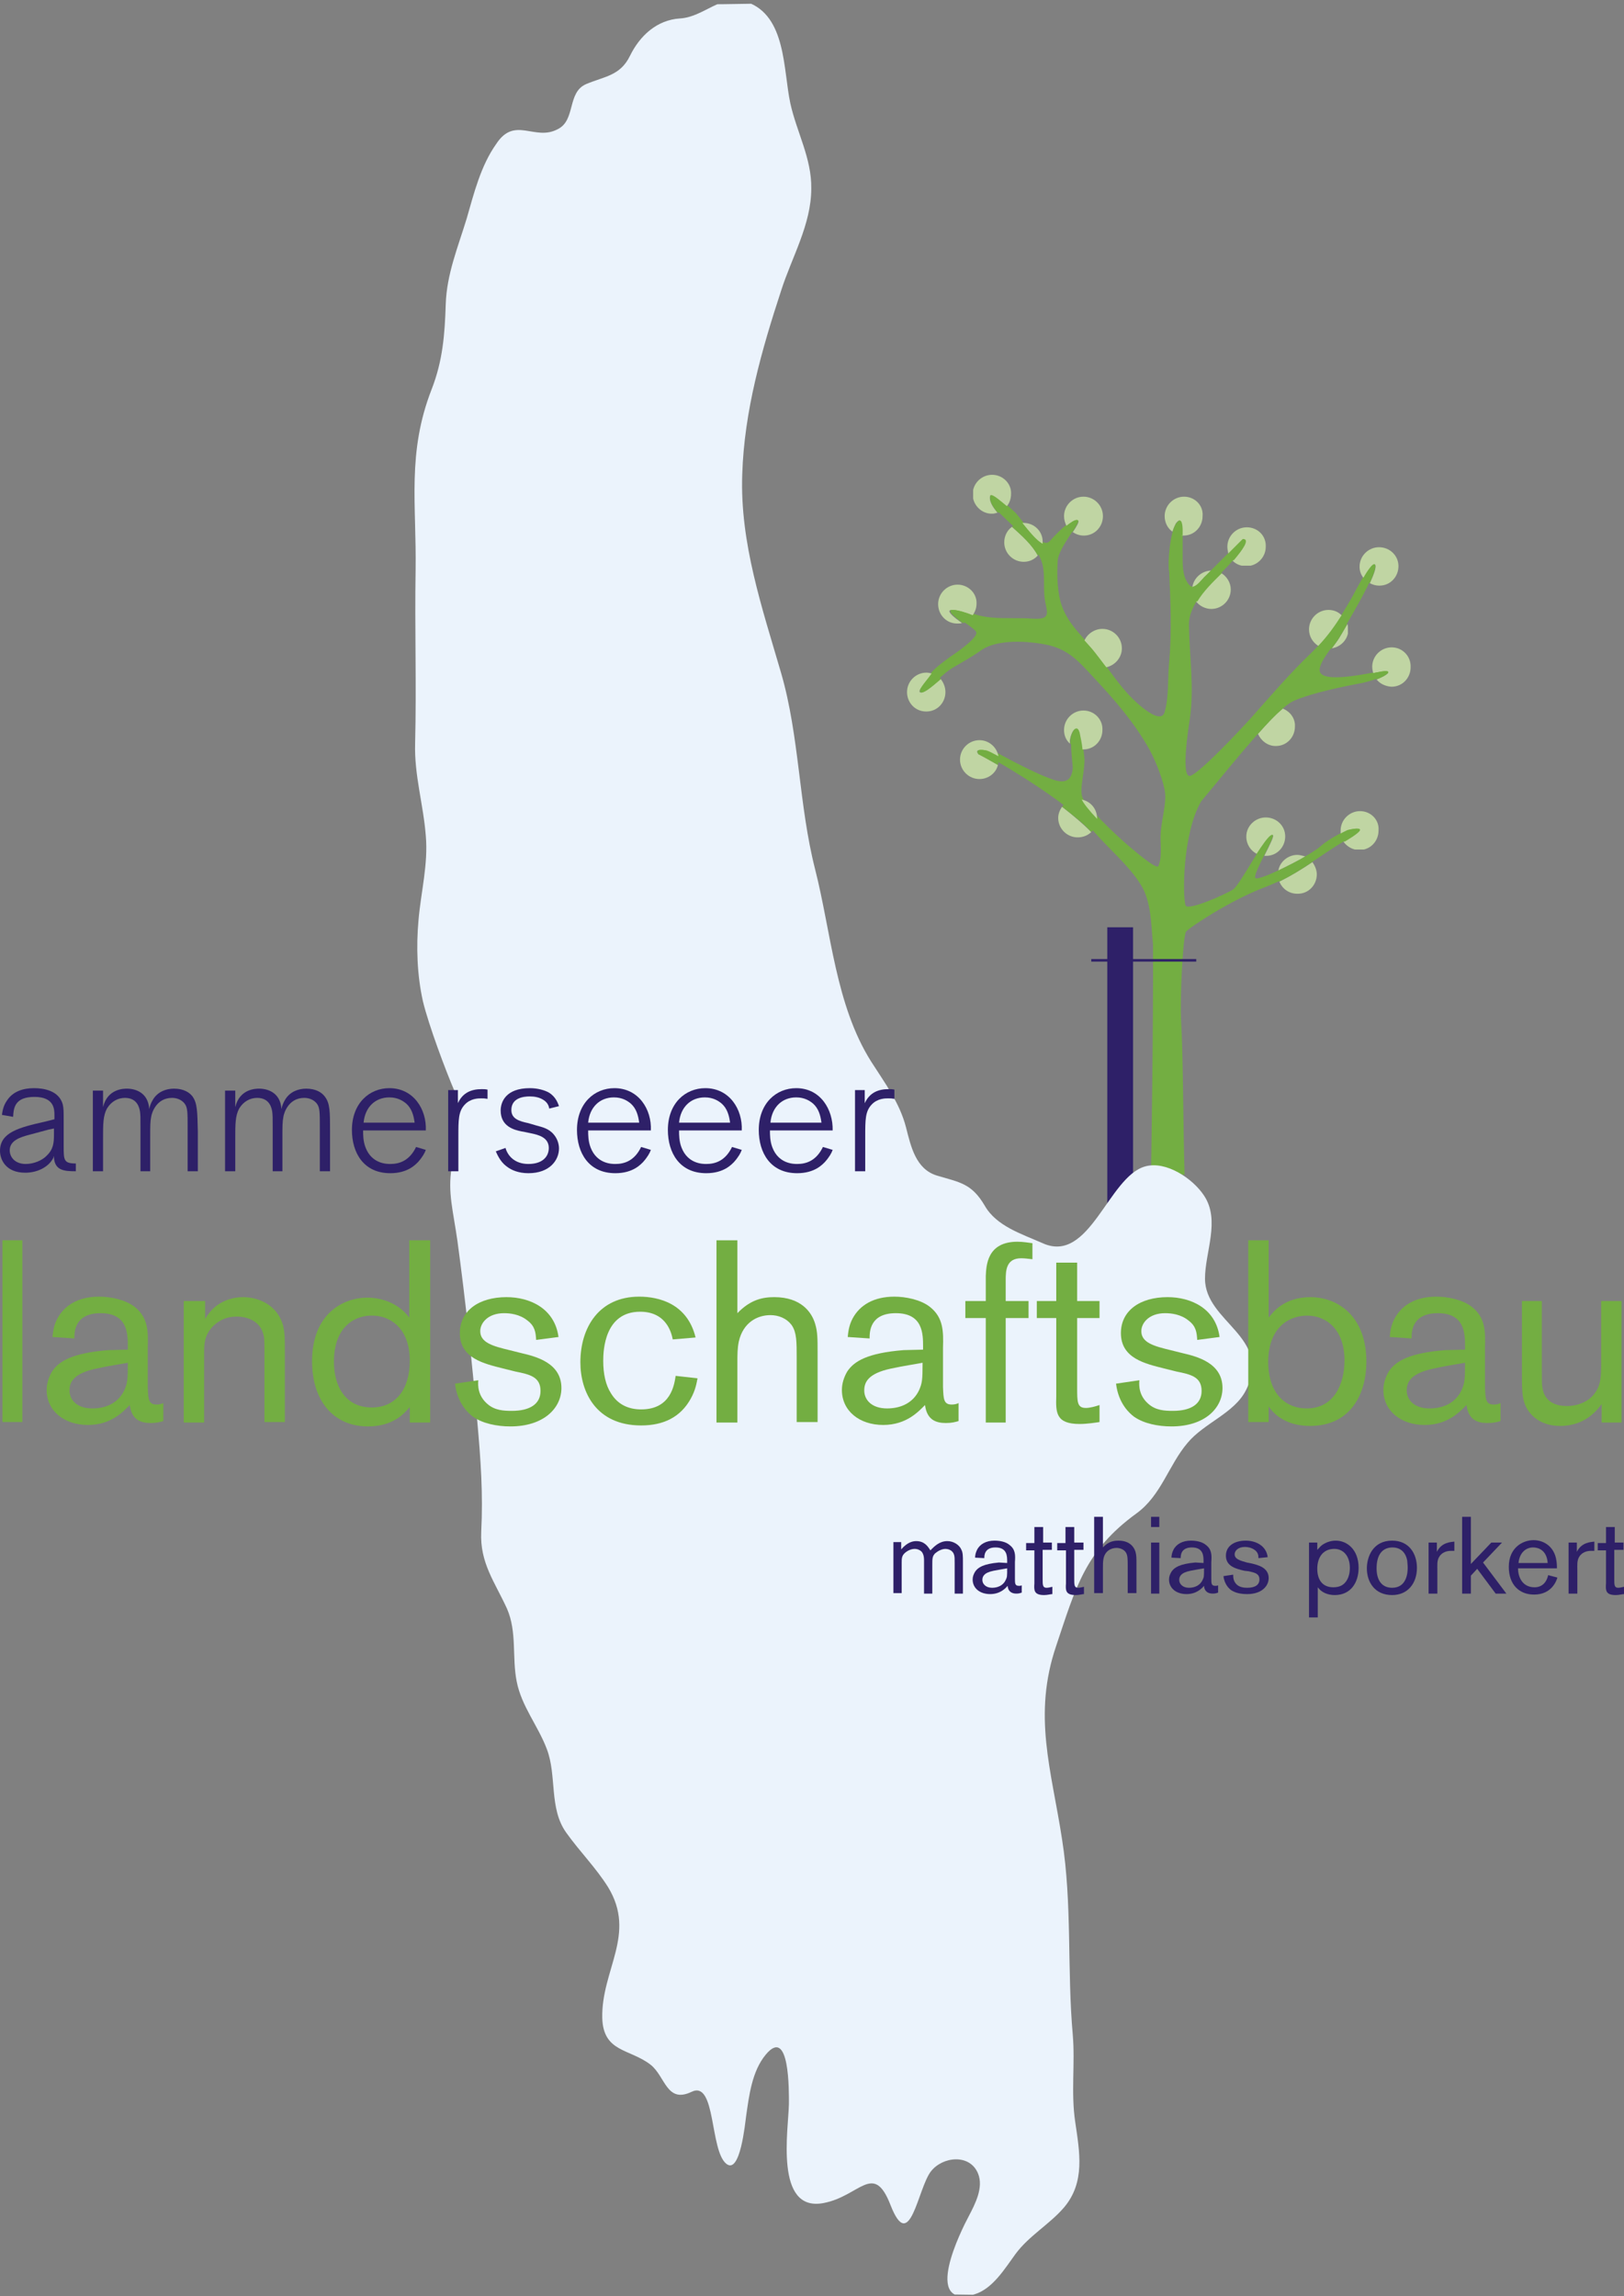 <?xml version="1.0" encoding="UTF-8" standalone="no"?>
<!-- Generator: Adobe Illustrator 21.0.2, SVG Export Plug-In . SVG Version: 6.00 Build 0)  -->

<svg
   xmlns:dc="http://purl.org/dc/elements/1.1/"
   xmlns:cc="http://creativecommons.org/ns#"
   xmlns:rdf="http://www.w3.org/1999/02/22-rdf-syntax-ns#"
   xmlns:svg="http://www.w3.org/2000/svg"
   xmlns="http://www.w3.org/2000/svg"
   xmlns:xlink="http://www.w3.org/1999/xlink"
   xmlns:sodipodi="http://sodipodi.sourceforge.net/DTD/sodipodi-0.dtd"
   xmlns:inkscape="http://www.inkscape.org/namespaces/inkscape"
   version="1.0"
   id="Ebene_1"
   x="0px"
   y="0px"
   viewBox="0 0 334.1 472.463"
   enable-background="new 0 0 500 500"
   xml:space="preserve"
   sodipodi:docname="logo_ammersee.svg"
   width="334.1"
   height="472.463"
   inkscape:version="0.92.1 r"><rect x="0" y="0" width="334.1" height="472.463" fill="#808080" stroke="none"/><defs
     id="defs289" /><sodipodi:namedview
     pagecolor="#ffffff"
     bordercolor="#666666"
     borderopacity="1"
     objecttolerance="10"
     gridtolerance="10"
     guidetolerance="10"
     inkscape:pageopacity="0"
     inkscape:pageshadow="2"
     inkscape:window-width="1920"
     inkscape:window-height="1008"
     id="namedview287"
     showgrid="false"
     fit-margin-top="0"
     fit-margin-left="0"
     fit-margin-right="0"
     fit-margin-bottom="0"
     inkscape:zoom="0.472"
     inkscape:cx="168.5"
     inkscape:cy="238.2669"
     inkscape:window-x="0"
     inkscape:window-y="0"
     inkscape:window-maximized="1"
     inkscape:current-layer="Ebene_1" /><g
     id="g284"
     transform="translate(-81.5,-15.804)"><polygon
       points="309.3,206.6 314.6,206.6 314.6,271.9 309.3,271.9 "
       id="polygon2"
       style="fill:#2e2068" /><path
       d="m 318,256.2 c 0,0 5.2,1.3 7.2,1.3 -0.3,-10.4 -0.3,-24.9 -0.7,-31.3 -0.3,-5.4 0.4,-17.9 1,-18.7 0.6,-0.8 9,-6.4 16.1,-9.1 7.1,-2.7 10.9,-6.3 16.9,-9.8 6.1,-3.5 0.3,-2.1 0.3,-2.1 0,0 -3.7,1.7 -5.6,3.4 -1.9,1.8 -12.5,7.2 -13.4,6.6 -0.9,-0.6 5.1,-10.1 3.2,-8.9 -1.8,1.2 -6.3,10.1 -7.8,11.2 -1.5,1 -9.4,4.5 -9.8,3.3 -0.6,-1.7 -0.7,-14.6 3.2,-21.4 7.2,-8.6 15.4,-19.1 19.1,-20.7 3.6,-1.6 10.4,-3 14.2,-3.7 4.6,-1.1 6.5,-2.7 4.4,-2.5 -2,0.2 -12.7,2.9 -13.3,0.1 -0.3,-1.8 3,-5.4 3.9,-6.9 0.7,-1.2 8.9,-14.6 7.3,-15.2 -0.9,-0.3 -4.2,6.3 -4.5,6.8 -2.4,4.2 -4.8,8 -8.4,11.5 -4.5,4.3 -8.4,8.9 -12.5,13.5 -2.9,3.2 -10.2,10.9 -12.3,11.8 -2.2,1 -0.5,-9.9 -0.2,-11.8 0.9,-6.5 -0.1,-12.6 -0.2,-19.1 -0.1,-4.4 3.9,-7.9 6.9,-11.1 0,0 6.9,-6.8 4.2,-6.8 -2.6,2.6 -5.3,5.3 -7.9,7.9 -0.5,0.5 -2.1,2.7 -3,1.8 -1.4,-1.4 -1.5,-3.7 -1.5,-5.4 v -5.5 c 0,-0.3 0.2,-3.8 -1.3,-1.9 -1.3,1.7 -1.8,8 -1.5,9.9 v -0.6 c 0.3,6.5 0.6,13.1 0,19.5 -0.3,3.3 0,6.8 -0.9,10 -0.9,3.2 -7,-3 -7.9,-4.1 -2.4,-2.7 -4.2,-5.6 -6.4,-8.3 -2.5,-3.1 -5.4,-5.5 -6.8,-9.3 -1,-2.7 -1.1,-6.5 -0.9,-9.4 0.1,-2.7 4.9,-8 4.2,-8.6 -0.6,-0.6 -3.6,2 -5.8,4.5 -1.7,2.1 -6,-4.8 -7.2,-5.9 -0.5,-0.4 -4.7,-4.5 -5,-3.7 -0.5,1.5 1.6,3.7 2.6,4.6 3.6,3.6 7.9,6.3 8.3,11.3 0.2,2.2 -0.1,4.5 0.4,6.6 0.5,2.3 0.7,3.3 -2.7,3.1 -1.3,-0.1 -2.6,-0.1 -4,-0.1 -3,0 -6,0 -8.6,-1.1 -1,-0.4 -5.4,-1.7 -4,-0.2 1.4,1.6 4.5,3.2 5,4.1 0.7,1.2 -5.1,5 -5.1,5 0,0 -3.3,2.3 -4.1,3.4 -0.9,1.2 -3.2,3.7 -2,3.7 1.2,0 4.2,-3.2 5.5,-4.1 1.2,-0.9 4.1,-2.3 6.9,-4.3 2.8,-1.9 8.2,-2 13,-1.1 4.8,0.9 7,3.6 9.9,6.7 4.4,4.7 8.4,9.3 11.5,14.8 1.5,2.7 3.1,7 3.3,9.2 0.2,2.2 -0.7,5.3 -0.9,7.9 -0.2,2.1 0.4,5 -0.5,7 -0.4,0.8 -5.2,-3.4 -5.7,-3.8 -3.6,-3 -9.2,-8.6 -9.9,-10.3 -0.7,-1.7 0.5,-5.3 0.4,-8 -0.1,-0.9 -0.4,-4.1 -0.8,-5.8 -0.4,-1.8 -1.7,-0.3 -1.9,1.6 -0.2,1.9 0.3,5.6 0.3,6.1 -0.2,2.3 -1.2,3.3 -3.8,2.5 -4.4,-1.4 -12.4,-6 -13.3,-6.4 -0.5,-0.1 -2.9,-0.7 -1.9,0.7 1.4,0.6 17.7,9.8 23.6,16.6 2.9,3.3 7,6.8 9.3,10.5 2.3,3.5 2.2,8.5 2.6,12.4 0.1,16.9 -0.4,47.1 -0.4,47.1 v -1 z"
       id="path4"
       inkscape:connector-curvature="0"
       style="fill:#73ae42" /><g
       id="g14"><defs
         id="defs7"><path
           id="SVGID_1_"
           d="m 169.1,15.6 c -2.7,0.4 -5.1,1.2 -5.3,4.3 -0.5,6.8 0.5,14.2 0.5,21.1 V 131.4 488 c 50.5,0 101.1,-0.9 151.6,0.7 6.6,0.2 13.3,0.6 19.8,-0.1 7.4,-0.9 3.3,-16.3 3.2,-21.6 -0.4,-29.1 0,-58.3 0,-87.5 V 199.9 c 0,-59.2 -1.5,-118.6 0,-177.7 0.3,-10.6 -18.4,-6.1 -25.9,-6.1 h -42.7 c -26.3,0 -53.2,1.6 -79.5,-0.3 -4.6,-0.3 -9.3,-0.8 -13.9,-0.8 -2.6,0 -5.2,0.2 -7.8,0.6 z"
           inkscape:connector-curvature="0" /></defs><clipPath
         id="SVGID_2_"><use
           xlink:href="#SVGID_1_"
           overflow="visible"
           id="use9"
           style="overflow:visible"
           x="0"
           y="0"
           width="100%"
           height="100%" /></clipPath><path
         clip-path="url(#SVGID_2_)"
         d="m 196.2,42.4 c 3.8,-1.8 1.9,-7.6 5.9,-9.3 3.8,-1.6 7,-1.7 9,-5.8 2,-4.1 5.5,-7.4 10.3,-7.7 5,-0.3 8.4,-5.2 13.7,-3.4 8.2,2.8 7.5,14 9,20.9 1.3,5.9 4.4,11.3 4.3,17.5 0,7.4 -4,14.1 -6.2,21 -4,12.2 -7.6,24.8 -8,37.8 -0.5,14.1 4.1,27.5 8,40.9 3.8,13.1 3.6,27.1 7,40.4 3.3,13 4.2,27.9 11.5,39.5 2.8,4.4 5.9,8.5 7.2,13.6 1,3.9 2,8.6 6.4,9.9 4.7,1.4 7.1,1.6 9.8,6.2 2.4,4.2 7.6,5.8 11.9,7.7 9.7,4.4 13.5,-13.7 21.1,-15.8 4.3,-1.2 9.8,2.5 12.1,6 3.4,5.1 0.2,11.6 0.2,17.1 0,9 14,12 8.4,23 -2.4,4.7 -8.6,6.7 -12,10.8 -3.9,4.6 -5.4,10.8 -10.5,14.5 -10.6,7.7 -12.5,15.3 -16.5,27.2 -4.9,14.4 -1,25.5 1.2,39.9 2.1,13.3 1,26.8 2.2,40.2 0.5,5.9 -0.4,11.9 0.5,17.9 0.9,6.2 2.1,12.4 -2.3,17.6 -3,3.5 -7.2,5.8 -10,9.6 -2.2,3 -4.7,7.2 -8.5,8.3 -10.8,3 -2.6,-13.3 -1.1,-16.1 1.3,-2.5 3.1,-5.9 1.9,-8.8 -1.7,-4.1 -7.3,-3.5 -9.7,-0.4 -2.7,3.5 -4.3,17.2 -8.3,6.9 -3.5,-9 -6.3,-1.8 -13.8,-0.4 -10.1,1.9 -7.2,-15.1 -7.1,-20.4 0,-2.5 0.2,-16.2 -4.8,-10.1 -2.8,3.4 -3.4,8.4 -4,12.6 -0.2,1.3 -1.2,12.2 -4.1,9.8 -3.4,-2.8 -2.1,-17.2 -7.1,-14.8 -5.2,2.5 -5.4,-3.2 -8.5,-5.6 -4.3,-3.3 -9.7,-2.5 -9.9,-9.6 -0.2,-9.9 7.1,-17.2 1.2,-26.9 -2.5,-4 -5.9,-7.4 -8.6,-11.2 -3.6,-5 -1.9,-11.7 -4,-17.2 -1.8,-4.8 -5.2,-8.8 -6.2,-13.9 -1,-5 0.1,-10.2 -2,-15 -2.5,-5.5 -5.6,-9.4 -5.3,-15.8 0.4,-7.8 -0.1,-14.8 -0.8,-22.6 -1.1,-12.5 -2.4,-24.8 -4.1,-37.3 -0.9,-6.3 -2,-9.9 -1.2,-15 0.7,-5.1 2.4,-11.6 0.6,-15.8 -1.8,-4.2 -5.3,-13.5 -6.5,-18.5 -1.2,-5.4 -1.4,-11.2 -0.9,-16.7 0.5,-5.8 2,-11.4 1.5,-17.3 -0.5,-6.5 -2.4,-12.5 -2.2,-19.1 0.3,-11.9 -0.1,-23.7 0.1,-35.6 0.2,-13.6 -1.8,-24.1 3.3,-37.2 2.3,-5.9 2.7,-11.3 2.9,-17.5 0.2,-6.2 2.5,-11.7 4.3,-17.6 1.5,-5.2 2.9,-10.9 6.1,-15.4 3.8,-5.8 7.9,-0.5 12.6,-3"
         id="path12"
         inkscape:connector-curvature="0"
         style="fill:#ebf3fc" /></g><path
       d="m 97.1,256.8 c -2.5,0 -4.3,-0.2 -4.5,-2.8 v -0.3 c -0.1,0.1 -0.1,0.2 -0.1,0.3 -1,2 -3.4,3.1 -5.8,3.1 -4.1,0 -5.2,-2.8 -5.2,-4.5 0,-3.8 3.9,-4.8 9.2,-6 l 2,-0.5 v -0.8 c 0,-1.2 0,-3.8 -4.1,-3.8 -4.1,0 -4.3,2.3 -4.4,4.1 l -2.3,-0.4 c 0.1,-0.8 0.3,-1.9 1,-2.9 1.2,-1.9 3.3,-2.6 5.6,-2.6 2,0 5.1,0.5 5.9,3.3 0.2,0.8 0.2,1.6 0.2,3.2 v 5.4 c 0,2.9 0,3.6 2.5,3.6 z m -4.5,-8.8 -1,0.2 c -2.3,0.6 -3.3,0.9 -4.1,1.1 -1.9,0.5 -4,1.2 -4,3.2 0,1.3 1,2.8 3.3,2.8 1.6,0 3.4,-0.7 4.4,-1.8 1.3,-1.3 1.4,-2.6 1.4,-4.3 z"
       id="path16"
       inkscape:connector-curvature="0"
       style="fill:#2e2068" /><path
       d="m 122.2,256.8 h -2.1 v -9 c 0,-3.1 0,-4.1 -0.6,-4.9 -0.6,-0.8 -1.6,-1.2 -2.6,-1.2 -3.3,0 -4.2,3.2 -4.3,3.9 -0.2,1 -0.2,2 -0.2,4.3 v 6.9 h -2 v -9.2 c 0,-1.7 0,-2.4 -0.1,-3.1 -0.1,-0.5 -0.4,-2.8 -3.1,-2.8 -1.4,0 -2.8,0.7 -3.7,2.2 -0.8,1.5 -0.8,3.2 -0.8,6.2 v 6.7 h -2.1 v -16.6 h 2.1 v 3.4 c 0.9,-3.8 4.3,-3.8 4.9,-3.8 1.9,0 4.4,0.9 4.6,4.2 0.1,-0.5 0.3,-1.2 0.8,-2 1,-1.6 2.7,-2.2 4.3,-2.2 2,0 3.2,0.8 3.8,1.6 1,1.4 1,3.1 1.1,7.2 z"
       id="path18"
       inkscape:connector-curvature="0"
       style="fill:#2e2068" /><path
       d="m 149.4,256.8 h -2.1 v -9 c 0,-3.1 0,-4.1 -0.6,-4.9 -0.6,-0.8 -1.6,-1.2 -2.6,-1.2 -3.3,0 -4.2,3.2 -4.3,3.9 -0.2,1 -0.2,2 -0.2,4.3 v 6.9 h -2 v -9.2 c 0,-1.7 0,-2.4 -0.1,-3.1 -0.1,-0.5 -0.4,-2.8 -3.1,-2.8 -1.4,0 -2.8,0.7 -3.7,2.2 -0.8,1.5 -0.8,3.2 -0.8,6.2 v 6.7 h -2.1 v -16.6 h 2.1 v 3.4 c 0.9,-3.8 4.3,-3.8 4.9,-3.8 1.9,0 4.4,0.9 4.6,4.2 0.1,-0.5 0.3,-1.2 0.8,-2 1,-1.6 2.7,-2.2 4.3,-2.2 2,0 3.2,0.8 3.8,1.6 1.1,1.4 1.1,3.1 1.1,7.2 z"
       id="path20"
       inkscape:connector-curvature="0"
       style="fill:#2e2068" /><path
       d="m 169.1,252.4 c -0.2,0.6 -0.7,1.5 -1.6,2.5 -0.5,0.5 -2.1,2.3 -5.7,2.3 -5.5,0 -7.9,-4.2 -7.9,-8.9 0,-5.5 3.6,-8.6 7.7,-8.6 5,0 7.7,4.4 7.5,8.7 h -12.9 c 0,0.9 0,2.2 0.5,3.5 1.3,3.4 4.4,3.4 5.1,3.4 1.8,0 3.9,-0.6 5.3,-3.5 z m -2.3,-5.6 c -0.2,-1.5 -0.6,-2.9 -1.7,-3.9 -0.7,-0.6 -1.8,-1.3 -3.5,-1.3 -2.9,0 -5,2 -5.3,5.2 z"
       id="path22"
       inkscape:connector-curvature="0"
       style="fill:#2e2068" /><path
       d="m 175.7,256.8 h -2 v -16.7 h 2 v 2.7 c 1,-2.2 2.8,-2.9 4.9,-2.9 0.5,0 0.7,0 1.2,0.1 v 1.9 c -0.6,-0.1 -0.7,-0.1 -1.3,-0.1 -0.6,0 -2.2,0 -3.4,1.3 -1.3,1.4 -1.3,3.1 -1.3,6.6 v 7.1 z"
       id="path24"
       inkscape:connector-curvature="0"
       style="fill:#2e2068" /><path
       d="m 191.9,247.4 c 1.1,0.3 2.5,0.6 3.5,1.8 0.7,0.8 1.1,1.9 1.1,2.9 0,2.4 -1.9,5.1 -6.3,5.1 -2.1,0 -3.5,-0.7 -4.2,-1.2 -1.2,-0.8 -1.9,-1.9 -2.5,-3.3 l 2,-0.7 c 0.4,1.5 1.8,3.3 4.7,3.3 2.9,0 4.2,-1.5 4.2,-3.3 0,-2.2 -2.2,-2.7 -3.6,-3 -0.6,-0.1 -1.3,-0.3 -2,-0.4 -1.5,-0.3 -4.3,-1 -4.3,-4.3 0,-1.7 1,-4.6 6,-4.6 1.6,0 3,0.4 3.9,0.9 1.5,0.9 1.9,2.3 2.1,2.8 l -2,0.5 c -0.1,-0.5 -0.3,-1.3 -1.4,-1.9 -0.7,-0.4 -1.6,-0.6 -2.6,-0.6 -1.3,0 -3.8,0.3 -3.8,2.8 0,1.8 1.6,2.3 3.5,2.7 z"
       id="path26"
       inkscape:connector-curvature="0"
       style="fill:#2e2068" /><path
       d="m 215.4,252.4 c -0.2,0.6 -0.7,1.5 -1.6,2.5 -0.5,0.5 -2.1,2.3 -5.7,2.3 -5.5,0 -7.9,-4.2 -7.9,-8.9 0,-5.5 3.6,-8.6 7.7,-8.6 5,0 7.7,4.4 7.5,8.7 h -12.9 c 0,0.9 0,2.2 0.5,3.5 1.3,3.4 4.4,3.4 5.1,3.4 1.8,0 3.9,-0.6 5.3,-3.5 z m -2.4,-5.6 c -0.2,-1.5 -0.6,-2.9 -1.7,-3.9 -0.7,-0.6 -1.8,-1.3 -3.5,-1.3 -2.9,0 -5,2 -5.3,5.2 z"
       id="path28"
       inkscape:connector-curvature="0"
       style="fill:#2e2068" /><path
       d="m 234.1,252.4 c -0.2,0.6 -0.7,1.5 -1.6,2.5 -0.5,0.5 -2.1,2.3 -5.7,2.3 -5.5,0 -7.9,-4.2 -7.9,-8.9 0,-5.5 3.6,-8.6 7.7,-8.6 5,0 7.7,4.4 7.5,8.7 h -12.9 c 0,0.9 0,2.2 0.5,3.5 1.3,3.4 4.4,3.4 5.1,3.4 1.8,0 3.9,-0.6 5.3,-3.5 z m -2.4,-5.6 c -0.2,-1.5 -0.6,-2.9 -1.7,-3.9 -0.7,-0.6 -1.8,-1.3 -3.5,-1.3 -2.9,0 -5,2 -5.3,5.2 z"
       id="path30"
       inkscape:connector-curvature="0"
       style="fill:#2e2068" /><path
       d="m 252.8,252.4 c -0.2,0.6 -0.7,1.5 -1.6,2.5 -0.5,0.5 -2.1,2.3 -5.7,2.3 -5.5,0 -7.9,-4.2 -7.9,-8.9 0,-5.5 3.6,-8.6 7.7,-8.6 5,0 7.6,4.4 7.5,8.7 h -12.9 c 0,0.9 0,2.2 0.5,3.5 1.3,3.4 4.4,3.4 5.1,3.4 1.8,0 3.9,-0.6 5.3,-3.5 z m -2.3,-5.6 c -0.2,-1.5 -0.6,-2.9 -1.7,-3.9 -0.7,-0.6 -1.8,-1.3 -3.5,-1.3 -2.9,0 -5,2 -5.3,5.2 z"
       id="path32"
       inkscape:connector-curvature="0"
       style="fill:#2e2068" /><path
       d="m 259.4,256.8 h -2 v -16.7 h 2 v 2.7 c 1,-2.2 2.8,-2.9 4.9,-2.9 0.5,0 0.7,0 1.2,0.1 v 1.9 c -0.6,-0.1 -0.7,-0.1 -1.3,-0.1 -0.6,0 -2.2,0 -3.4,1.3 -1.3,1.4 -1.3,3.1 -1.3,6.6 v 7.1 z"
       id="path34"
       inkscape:connector-curvature="0"
       style="fill:#2e2068" /><polygon
       points="82,308.4 82,271 86.1,271 86.1,308.4 "
       id="polygon36"
       style="fill:#73ae42" /><path
       d="m 107.8,293.5 v -0.6 c 0,-2.6 0,-6.9 -5.6,-6.9 -5.4,0 -5.4,3.9 -5.4,5.2 l -4.5,-0.3 c 0.1,-0.9 0.2,-2.3 1,-3.8 1.5,-2.8 4.4,-4.5 8.6,-4.5 2.3,0 5.4,0.6 7.3,2.1 2.8,2.2 2.8,5.1 2.7,8.4 v 8.1 c 0.1,2.4 0.1,3.6 1.8,3.6 0.5,0 1,-0.1 1.4,-0.3 v 3.7 c -0.7,0.2 -1.4,0.4 -2.6,0.4 -2,0 -3.9,-0.6 -4.3,-3.7 -1.3,1.3 -3.8,4.1 -8.6,4.1 -4.9,0 -8.5,-2.9 -8.5,-7.2 0,-1.3 0.4,-2.6 1.1,-3.8 1.4,-2.1 4.1,-3.8 11.6,-4.4 z m -6.5,3.9 c -4.7,1 -5.5,2.8 -5.5,4.5 0,2 1.6,3.7 4.7,3.7 2.9,0 5.4,-1.2 6.6,-3.8 0.6,-1.4 0.7,-2 0.7,-5.6 -1.5,0.3 -3.8,0.6 -6.5,1.2 z"
       id="path38"
       inkscape:connector-curvature="0"
       style="fill:#73ae42" /><path
       d="m 123.7,283.5 v 3.7 c 2.3,-4.1 6.3,-4.5 7.8,-4.5 3.2,0 7,1.6 8.2,5.7 0.4,1.5 0.4,3 0.4,5.1 v 14.9 h -4.2 v -14.2 c 0,-2.5 0,-3.3 -0.3,-4.1 -0.7,-2.4 -3.1,-3.4 -5.4,-3.4 -1.9,0 -3.4,0.6 -4.8,1.9 -1.9,1.9 -1.9,3.8 -1.9,5.6 v 14.3 h -4.2 v -25 z"
       id="path40"
       inkscape:connector-curvature="0"
       style="fill:#73ae42" /><path
       d="m 170,271 v 37.5 h -4.2 v -3.2 c -1,1.2 -3.3,4 -8.6,4 -7.2,0 -11.5,-5.4 -11.5,-13.4 0,-9.8 6.4,-13.1 11.4,-13.1 1.6,0 5.8,0.4 8.6,4.1 V 271 Z m -19.8,25 c 0,5.1 2.4,9.4 7.8,9.4 4.8,0 7.8,-3.6 7.8,-9.6 0,-7 -4.3,-9.3 -7.7,-9.3 -3.2,-0.1 -7.9,1.9 -7.9,9.5 z"
       id="path42"
       inkscape:connector-curvature="0"
       style="fill:#73ae42" /><path
       d="m 185.1,297.4 c -4,-1 -9,-2.1 -9,-7.3 0,-4.6 3.9,-7.4 9.6,-7.4 4.8,0 9.9,2.3 10.7,8.2 l -4.6,0.6 c -0.1,-1.5 -0.2,-2.8 -1.8,-4 -1.6,-1.3 -3.6,-1.5 -4.8,-1.5 -3.3,0 -4.9,2 -4.9,3.7 0,2.4 2.7,3.1 6,3.9 l 2.4,0.6 c 3,0.7 8.3,2 8.3,7.2 0,4.1 -3.6,7.9 -10.5,7.9 -2.8,0 -5.7,-0.6 -7.7,-2 -0.8,-0.6 -3.2,-2.6 -3.7,-6.8 l 4.8,-0.7 c -0.1,1.1 -0.1,3.2 1.9,4.9 1.5,1.3 3.3,1.4 5,1.4 3.7,0 5.9,-1.4 5.9,-4.1 0,-2.9 -2.2,-3.4 -5.2,-4 z"
       id="path44"
       inkscape:connector-curvature="0"
       style="fill:#73ae42" /><path
       d="m 225,299.4 c -0.2,1 -0.4,2.4 -1.4,4.2 -2.1,3.8 -5.6,5.5 -10.2,5.5 -9.2,0 -12.5,-6.8 -12.5,-13 0,-7.1 3.8,-13.5 12.1,-13.5 4,0 9.9,1.4 11.6,8.4 l -4.7,0.4 c -0.2,-1 -1.1,-5.7 -6.7,-5.7 -7.3,0 -7.6,7.9 -7.6,10.1 0,2.7 0.5,5 1.6,6.7 1.4,2.3 3.6,3.3 6.2,3.3 6.1,0 6.8,-5 7.1,-6.9 z"
       id="path46"
       inkscape:connector-curvature="0"
       style="fill:#73ae42" /><path
       d="m 228.9,271 h 4.3 v 15 c 2.7,-2.8 5.2,-3.3 7.6,-3.3 5.5,0 7.7,3.1 8.4,5.5 0.5,1.6 0.5,3.2 0.5,5.7 v 14.5 h -4.3 v -13.2 c 0,-3.3 0,-5.2 -1,-6.7 -1.1,-1.5 -2.8,-2.1 -4.4,-2.1 -2.7,0 -5.6,1.5 -6.5,5.4 -0.3,1.4 -0.3,2.7 -0.3,4.6 v 12.1 h -4.3 z"
       id="path48"
       inkscape:connector-curvature="0"
       style="fill:#73ae42" /><path
       d="m 271.4,293.5 v -0.6 c 0,-2.6 0,-6.9 -5.6,-6.9 -5.4,0 -5.4,3.9 -5.4,5.2 l -4.5,-0.3 c 0.1,-0.9 0.2,-2.3 1,-3.8 1.5,-2.8 4.4,-4.5 8.6,-4.5 2.3,0 5.4,0.6 7.3,2.1 2.8,2.2 2.8,5.1 2.7,8.4 v 8.1 c 0.1,2.4 0.1,3.6 1.8,3.6 0.5,0 1,-0.1 1.4,-0.3 v 3.7 c -0.7,0.2 -1.4,0.4 -2.6,0.4 -2,0 -3.9,-0.6 -4.3,-3.7 -1.3,1.3 -3.8,4.1 -8.6,4.1 -4.9,0 -8.5,-2.9 -8.5,-7.2 0,-1.3 0.4,-2.6 1.1,-3.8 1.4,-2.1 4.1,-3.8 11.6,-4.4 z m -6.6,3.9 c -4.7,1 -5.5,2.8 -5.5,4.5 0,2 1.6,3.7 4.7,3.7 2.9,0 5.4,-1.2 6.6,-3.8 0.6,-1.4 0.7,-2 0.7,-5.6 -1.5,0.3 -3.7,0.6 -6.5,1.2 z"
       id="path50"
       inkscape:connector-curvature="0"
       style="fill:#73ae42" /><path
       d="m 288.4,283.5 h 4.7 v 3.5 h -4.7 v 21.5 h -4.1 V 287 h -4.2 v -3.5 h 4.2 v -5.1 c 0.1,-2.1 0.2,-7.1 6.5,-7.1 1.2,0 2.3,0.2 3.1,0.3 v 3.3 c -0.8,-0.1 -1.7,-0.2 -2.3,-0.2 -3.1,0 -3.2,2.5 -3.2,4.5 z"
       id="path52"
       inkscape:connector-curvature="0"
       style="fill:#73ae42" /><path
       d="m 303.1,283.5 h 4.6 v 3.5 h -4.6 v 14.3 c 0,3 0,4.2 1.8,4.2 0.8,0 1.9,-0.3 2.8,-0.6 v 3.5 c -0.7,0.1 -2.5,0.4 -4.1,0.4 -4.9,0 -4.9,-2.4 -4.8,-5.7 V 287 h -4 v -3.5 h 4 v -7.9 h 4.3 z"
       id="path54"
       inkscape:connector-curvature="0"
       style="fill:#73ae42" /><path
       d="m 321.1,297.4 c -4,-1 -9,-2.1 -9,-7.3 0,-4.6 3.9,-7.4 9.6,-7.4 4.8,0 9.9,2.3 10.7,8.2 l -4.6,0.6 c -0.1,-1.5 -0.2,-2.8 -1.8,-4 -1.6,-1.3 -3.6,-1.5 -4.8,-1.5 -3.3,0 -4.9,2 -4.9,3.7 0,2.4 2.7,3.1 6,3.9 l 2.4,0.6 c 3,0.7 8.3,2 8.3,7.2 0,4.1 -3.6,7.9 -10.5,7.9 -2.8,0 -5.7,-0.6 -7.7,-2 -0.8,-0.6 -3.2,-2.6 -3.7,-6.8 l 4.8,-0.7 c -0.1,1.1 -0.1,3.2 1.9,4.9 1.5,1.3 3.3,1.4 5,1.4 3.7,0 5.9,-1.4 5.9,-4.1 0,-2.9 -2.2,-3.4 -5.2,-4 z"
       id="path56"
       inkscape:connector-curvature="0"
       style="fill:#73ae42" /><path
       d="m 342.5,271 v 15.9 c 0.8,-1 3.1,-4.2 8.6,-4.2 5.4,0 11.5,3.7 11.5,13.3 0,6.3 -3,13.2 -11.6,13.2 -5,0 -7.5,-2.5 -8.5,-4 v 3.2 h -4.2 V 271 Z m 7.8,34.6 c 5.7,0 7.8,-5.1 7.8,-9.9 0,-6.2 -3.6,-9.2 -7.7,-9.2 -3.4,0 -7.9,2.1 -8,9.4 0,7 3.9,9.7 7.9,9.7 z"
       id="path58"
       inkscape:connector-curvature="0"
       style="fill:#73ae42" /><path
       d="m 382.9,293.5 v -0.6 c 0,-2.6 0,-6.9 -5.6,-6.9 -5.4,0 -5.4,3.9 -5.4,5.2 l -4.5,-0.3 c 0.1,-0.9 0.2,-2.3 1,-3.8 1.5,-2.8 4.4,-4.5 8.6,-4.5 2.3,0 5.4,0.6 7.3,2.1 2.8,2.2 2.8,5.1 2.7,8.4 v 8.1 c 0.1,2.4 0.1,3.6 1.8,3.6 0.5,0 1,-0.1 1.4,-0.3 v 3.7 c -0.7,0.2 -1.4,0.4 -2.7,0.4 -2,0 -3.9,-0.6 -4.3,-3.7 -1.3,1.3 -3.8,4.1 -8.6,4.1 -4.9,0 -8.5,-2.9 -8.5,-7.2 0,-1.3 0.4,-2.6 1.1,-3.8 1.4,-2.1 4.1,-3.8 11.6,-4.4 z m -6.5,3.9 c -4.7,1 -5.5,2.8 -5.5,4.5 0,2 1.6,3.7 4.7,3.7 2.9,0 5.4,-1.2 6.6,-3.8 0.6,-1.4 0.7,-2 0.7,-5.6 -1.6,0.3 -3.8,0.6 -6.5,1.2 z"
       id="path60"
       inkscape:connector-curvature="0"
       style="fill:#73ae42" /><path
       d="m 394.5,283.5 h 4.2 v 14.3 c 0,2.6 0,2.8 0.1,3.4 0.4,3.2 3,3.9 5,3.9 2.6,0 4.6,-1.1 5.6,-2.4 1.5,-1.8 1.5,-3.8 1.5,-6.7 v -12.5 h 4.2 v 25 H 411 v -3.8 c -0.8,1.1 -3.3,4.5 -8.5,4.5 -3.5,0 -5.3,-1.6 -6.1,-2.5 -1.8,-2.1 -1.8,-4.2 -1.8,-8.4 v -14.8 z"
       id="path62"
       inkscape:connector-curvature="0"
       style="fill:#73ae42" /><g
       id="g72"><defs
         id="defs65"><path
           id="SVGID_3_"
           d="m 365.2,128.4 c -2.2,0 -4,1.8 -4,4 0,0.9 0.3,1.7 0.8,2.3 0.9,-1.5 1.8,-2.8 2.2,-2.8 0,0 0,0 0.1,0 0.5,0.2 0,1.8 -1,3.9 0.6,0.3 1.2,0.5 1.9,0.5 h 0.1 c 2.2,0 3.9,-1.8 3.9,-4 0,-2.2 -1.8,-3.9 -4,-3.9 z"
           inkscape:connector-curvature="0" /></defs><clipPath
         id="SVGID_4_"><use
           xlink:href="#SVGID_3_"
           overflow="visible"
           id="use67"
           style="overflow:visible"
           x="0"
           y="0"
           width="100%"
           height="100%" /></clipPath><polygon
         clip-path="url(#SVGID_4_)"
         points="369.2,128.4 361.2,128.4 361.2,136.3 369.2,136.3 "
         id="polygon70"
         style="fill:#c0d5a3" /></g><path
       d="m 364.2,131.9 c -0.4,0 -1.4,1.3 -2.2,2.8 0.3,0.5 0.8,0.9 1.3,1.1 0.9,-2.1 1.5,-3.7 0.9,-3.9 0,0 0,0 0,0"
       id="path74"
       inkscape:connector-curvature="0"
       style="fill:#73ae42" /><g
       id="g84"><defs
         id="defs77"><polygon
           id="SVGID_5_"
           points="342,124.3 334,124.3 334,132.2 342,132.2 " /></defs><clipPath
         id="SVGID_6_"><use
           xlink:href="#SVGID_5_"
           overflow="visible"
           id="use79"
           style="overflow:visible"
           x="0"
           y="0"
           width="100%"
           height="100%" /></clipPath><path
         clip-path="url(#SVGID_6_)"
         d="m 338,124.3 v 0 c -2.2,0 -4,1.8 -4,4 0,0.5 0.1,0.9 0.2,1.4 1,-1 2,-2 2.9,-2.9 1.6,0 -0.3,2.5 -2,4.4 0.7,0.7 1.7,1.1 2.8,1.1 2.2,0 4,-1.8 4,-4 0.1,-2.3 -1.7,-4 -3.9,-4"
         id="path82"
         inkscape:connector-curvature="0"
         style="fill:#c0d5a3" /></g><path
       d="m 337.2,126.7 c -1,1 -2,2 -2.9,2.9 0.2,0.6 0.5,1.1 1,1.5 1.7,-2 3.5,-4.4 1.9,-4.4"
       id="path86"
       inkscape:connector-curvature="0"
       style="fill:#73ae42" /><path
       d="m 332.7,133.7 c -1.8,1.8 -3.8,3.8 -5.1,5.9 0.7,0.9 1.9,1.5 3.1,1.5 2.2,0 4,-1.8 4,-4 0,-1.4 -0.8,-2.7 -2,-3.4 m -2.1,-0.5 c -1.9,0.1 -3.5,1.5 -3.8,3.4 0.9,-0.1 2,-1.6 2.4,-2 0.5,-0.5 1,-1 1.4,-1.4"
       id="path88"
       inkscape:connector-curvature="0"
       style="fill:#c0d5a3" /><path
       d="m 330.8,133.2 v 0 c 0,0 -0.1,0 -0.1,0 -0.5,0.4 -0.9,0.9 -1.4,1.3 -0.4,0.4 -1.5,1.9 -2.4,2 0,0.2 0,0.4 0,0.6 v 0.1 c 0,0.9 0.3,1.8 0.9,2.4 1.3,-2.2 3.3,-4.1 5.1,-5.9 -0.7,-0.3 -1.4,-0.5 -2.1,-0.5"
       id="path90"
       inkscape:connector-curvature="0"
       style="fill:#73ae42" /><g
       id="g100"><defs
         id="defs93"><polygon
           id="SVGID_7_"
           points="329.1,118 321.1,118 321.1,126 329.1,126 " /></defs><clipPath
         id="SVGID_8_"><use
           xlink:href="#SVGID_7_"
           overflow="visible"
           id="use95"
           style="overflow:visible"
           x="0"
           y="0"
           width="100%"
           height="100%" /></clipPath><path
         clip-path="url(#SVGID_8_)"
         d="m 325.1,118 c -2.2,0 -4,1.8 -4,4 0,1.3 0.6,2.5 1.6,3.2 0.2,-0.7 0.5,-1.3 0.7,-1.7 0.3,-0.4 0.6,-0.6 0.7,-0.6 0.7,0 0.5,2.2 0.5,2.5 v 0.6 c 0.1,0 0.2,0 0.3,0 h 0.1 c 2.2,0 3.9,-1.8 3.9,-4 0.2,-2.2 -1.6,-4 -3.8,-4"
         id="path98"
         inkscape:connector-curvature="0"
         style="fill:#c0d5a3" /></g><path
       d="m 324.2,122.9 c -0.2,0 -0.4,0.2 -0.7,0.6 -0.3,0.4 -0.5,1 -0.7,1.7 0.6,0.4 1.3,0.7 2,0.8 v -0.6 c 0,-0.2 0.1,-2.5 -0.6,-2.5"
       id="path102"
       inkscape:connector-curvature="0"
       style="fill:#73ae42" /><g
       id="g112"><defs
         id="defs105"><polygon
           id="SVGID_9_"
           points="308.4,118 300.4,118 300.4,126 308.4,126 " /></defs><clipPath
         id="SVGID_10_"><use
           xlink:href="#SVGID_9_"
           overflow="visible"
           id="use107"
           style="overflow:visible"
           x="0"
           y="0"
           width="100%"
           height="100%" /></clipPath><path
         clip-path="url(#SVGID_10_)"
         d="m 304.4,118 c -2.2,0 -4,1.8 -4,4 0,0.7 0.2,1.4 0.5,2 0.9,-0.7 1.6,-1.2 2.1,-1.2 0.1,0 0.2,0 0.3,0.1 0.3,0.2 -0.3,1.2 -1.1,2.4 0.6,0.4 1.4,0.7 2.2,0.7 h 0.1 c 2.2,0 3.9,-1.8 3.9,-4 0,-2.2 -1.8,-4 -4,-4"
         id="path110"
         inkscape:connector-curvature="0"
         style="fill:#c0d5a3" /></g><path
       d="m 303,122.8 c -0.4,0 -1.2,0.5 -2.1,1.2 0.3,0.5 0.7,1 1.2,1.3 0.8,-1.2 1.4,-2.2 1.1,-2.4 0,-0.1 -0.1,-0.1 -0.2,-0.1"
       id="path114"
       inkscape:connector-curvature="0"
       style="fill:#73ae42" /><g
       id="g124"><defs
         id="defs117"><polygon
           id="SVGID_11_"
           points="289.6,113.5 281.7,113.5 281.7,121.5 289.6,121.5 " /></defs><clipPath
         id="SVGID_12_"><use
           xlink:href="#SVGID_11_"
           overflow="visible"
           id="use119"
           style="overflow:visible"
           x="0"
           y="0"
           width="100%"
           height="100%" /></clipPath><path
         clip-path="url(#SVGID_12_)"
         d="m 285.6,113.5 c -2.2,0 -4,1.8 -4,4 0,2.2 1.8,4 3.9,4 h 0.1 c 0.4,0 0.7,-0.1 1.1,-0.2 -0.9,-1.1 -1.8,-2.4 -1.5,-3.5 0,-0.1 0.1,-0.1 0.2,-0.1 0.5,0 2,1.3 3.2,2.3 0.6,-0.7 0.9,-1.6 0.9,-2.6 0.1,-2.1 -1.7,-3.9 -3.9,-3.9"
         id="path122"
         inkscape:connector-curvature="0"
         style="fill:#c0d5a3" /></g><path
       d="m 285.5,117.7 c -0.1,0 -0.1,0 -0.2,0.1 -0.4,1 0.5,2.4 1.5,3.5 0.8,-0.2 1.4,-0.7 1.9,-1.3 -1.2,-1 -2.7,-2.3 -3.2,-2.3"
       id="path126"
       inkscape:connector-curvature="0"
       style="fill:#73ae42" /><path
       d="m 278.5,136.1 c -2.2,0 -4,1.8 -4,4 0,2.2 1.7,4 3.9,4 h 0.1 c 0.3,0 0.6,0 0.9,-0.1 -0.8,-0.6 -1.7,-1.2 -2.3,-1.9 -0.5,-0.6 -0.3,-0.8 0.3,-0.8 1,0 3,0.6 3.7,0.9 0.2,0.1 0.3,0.1 0.5,0.2 0.5,-0.7 0.8,-1.5 0.8,-2.4 0.1,-2.1 -1.7,-3.9 -3.9,-3.9"
       id="path128"
       inkscape:connector-curvature="0"
       style="fill:#c0d5a3" /><path
       d="m 277.6,141.3 c -0.6,0 -0.8,0.2 -0.3,0.8 0.6,0.6 1.4,1.3 2.3,1.9 0.9,-0.2 1.7,-0.8 2.2,-1.5 -0.2,-0.1 -0.3,-0.1 -0.5,-0.2 -0.7,-0.3 -2.7,-1 -3.7,-1"
       id="path130"
       inkscape:connector-curvature="0"
       style="fill:#73ae42" /><g
       id="g140"><defs
         id="defs133"><polygon
           id="SVGID_13_"
           points="276,154.2 268.1,154.2 268.1,162.2 276,162.2 " /></defs><clipPath
         id="SVGID_14_"><use
           xlink:href="#SVGID_13_"
           overflow="visible"
           id="use135"
           style="overflow:visible"
           x="0"
           y="0"
           width="100%"
           height="100%" /></clipPath><path
         clip-path="url(#SVGID_14_)"
         d="m 272.1,154.2 c -2.2,0 -4,1.8 -4,4 0,2.2 1.7,4 3.9,4 h 0.1 c 2.2,0 3.9,-1.8 3.9,-4 0,-1 -0.4,-2 -1,-2.7 -1.4,1.2 -3.2,2.8 -4,2.8 v 0 c -1.2,0 1.2,-2.5 2,-3.7 0.1,-0.1 0.1,-0.2 0.2,-0.2 -0.3,-0.1 -0.7,-0.2 -1.1,-0.2"
         id="path138"
         inkscape:connector-curvature="0"
         style="fill:#c0d5a3" /></g><path
       d="m 273.3,154.4 c -0.1,0.1 -0.1,0.2 -0.2,0.2 -0.9,1.2 -3.2,3.7 -2,3.7 v 0 c 0.8,0 2.6,-1.6 4,-2.8 -0.5,-0.5 -1.1,-0.9 -1.8,-1.1"
       id="path142"
       inkscape:connector-curvature="0"
       style="fill:#73ae42" /><path
       d="m 283,168.1 c -2.2,0 -4,1.8 -4,4 0,2.2 1.8,4 4,4 1.8,0 3.4,-1.2 3.8,-2.9 -2.1,-1.2 -3.6,-2.1 -4,-2.2 -0.6,-0.7 -0.1,-0.9 0.5,-0.9 0.5,0 1.2,0.1 1.4,0.2 0.3,0.1 1.1,0.5 2.2,1.1 -0.3,-1.8 -1.9,-3.3 -3.9,-3.3"
       id="path144"
       inkscape:connector-curvature="0"
       style="fill:#c0d5a3" /><path
       d="m 283.3,170.1 c -0.6,0 -1,0.2 -0.5,0.9 0.4,0.2 1.9,1 4,2.2 0.1,-0.3 0.1,-0.7 0.1,-1 v -0.1 c 0,-0.2 0,-0.4 -0.1,-0.6 -1.1,-0.6 -2,-1 -2.2,-1.1 -0.1,-0.2 -0.7,-0.3 -1.3,-0.3"
       id="path146"
       inkscape:connector-curvature="0"
       style="fill:#73ae42" /><g
       id="g156"><defs
         id="defs149"><polygon
           id="SVGID_15_"
           points="296.1,123.4 288.1,123.4 288.1,131.4 296.1,131.4 " /></defs><clipPath
         id="SVGID_16_"><use
           xlink:href="#SVGID_15_"
           overflow="visible"
           id="use151"
           style="overflow:visible"
           x="0"
           y="0"
           width="100%"
           height="100%" /></clipPath><path
         clip-path="url(#SVGID_16_)"
         d="m 289.7,124.2 c -1,0.7 -1.6,1.9 -1.6,3.2 0,2.2 1.8,4 4,4 1.2,0 2.2,-0.5 2.9,-1.3 -1.2,-2.3 -3.2,-4 -5.3,-5.9 m 2.4,-0.8 v 0 c -0.1,0 -0.2,0 -0.3,0 1.3,1.6 2.9,3.7 4.2,4.3 0,-0.1 0,-0.2 0,-0.3 0.1,-2.2 -1.7,-4 -3.9,-4"
         id="path154"
         inkscape:connector-curvature="0"
         style="fill:#c0d5a3" /></g><path
       d="m 291.8,123.4 c -0.8,0.1 -1.5,0.3 -2.1,0.8 2.1,1.9 4.1,3.7 5.3,5.9 0.6,-0.6 1,-1.5 1,-2.4 -1.2,-0.6 -2.9,-2.7 -4.2,-4.3"
       id="path158"
       inkscape:connector-curvature="0"
       style="fill:#73ae42" /><path
       d="m 308.3,145.2 c -1.6,0 -3.1,1 -3.7,2.4 0.7,0.8 1.5,1.6 2.2,2.5 0.8,1 1.5,2 2.3,3 1.8,-0.4 3.2,-2 3.2,-3.9 0,-2.2 -1.8,-4 -4,-4"
       id="path160"
       inkscape:connector-curvature="0"
       style="fill:#c0d5a3" /><path
       d="m 304.6,147.6 c -0.2,0.5 -0.3,1 -0.3,1.6 0,2.2 1.7,3.9 3.9,4 h 0.1 c 0.2,0 0.5,0 0.7,-0.1 -0.7,-1 -1.5,-2 -2.3,-3 -0.6,-0.9 -1.4,-1.7 -2.1,-2.5"
       id="path162"
       inkscape:connector-curvature="0"
       style="fill:#73ae42" /><g
       id="g172"><defs
         id="defs165"><polygon
           id="SVGID_17_"
           points="308.4,162 300.4,162 300.4,170 308.4,170 " /></defs><clipPath
         id="SVGID_18_"><use
           xlink:href="#SVGID_17_"
           overflow="visible"
           id="use167"
           style="overflow:visible"
           x="0"
           y="0"
           width="100%"
           height="100%" /></clipPath><path
         clip-path="url(#SVGID_18_)"
         d="m 304.4,162 c -2.2,0 -4,1.8 -4,4 0,1.1 0.4,2.1 1.2,2.8 0,-0.3 0,-0.5 0,-0.7 0.2,-1.3 0.8,-2.4 1.3,-2.4 0.2,0 0.5,0.2 0.6,0.8 0.2,1 0.4,2.3 0.6,3.5 0.1,0 0.1,0 0.2,0 h 0.1 c 2.2,0 3.9,-1.8 3.9,-4 0.1,-2.2 -1.7,-4 -3.9,-4"
         id="path170"
         inkscape:connector-curvature="0"
         style="fill:#c0d5a3" /></g><path
       d="m 303,165.7 c -0.5,0 -1.2,1.1 -1.3,2.4 0,0.2 0,0.5 0,0.7 0.7,0.7 1.5,1.1 2.5,1.2 -0.1,-1.2 -0.4,-2.5 -0.6,-3.5 -0.2,-0.6 -0.4,-0.8 -0.6,-0.8"
       id="path174"
       inkscape:connector-curvature="0"
       style="fill:#73ae42" /><g
       id="g184"><defs
         id="defs177"><polygon
           id="SVGID_19_"
           points="307.2,180.2 299.2,180.2 299.2,188.2 307.2,188.2 " /></defs><clipPath
         id="SVGID_20_"><use
           xlink:href="#SVGID_19_"
           overflow="visible"
           id="use179"
           style="overflow:visible"
           x="0"
           y="0"
           width="100%"
           height="100%" /></clipPath><path
         clip-path="url(#SVGID_20_)"
         d="m 300,181.8 c -0.5,0.7 -0.8,1.5 -0.8,2.3 0,2.2 1.8,4 4,4 1.1,0 2.1,-0.4 2.8,-1.1 -1.6,-1.6 -3.7,-3.4 -6,-5.2 m 3.9,-1.5 c 0,0 0,0 0,0 0.3,0.8 1.6,2.4 3.3,4.1 0,0 0,-0.1 0,-0.1 v -0.1 c 0,-2 -1.4,-3.6 -3.3,-3.9"
         id="path182"
         inkscape:connector-curvature="0"
         style="fill:#c0d5a3" /></g><path
       d="m 303.2,180.2 v 0 c -1.3,0 -2.5,0.6 -3.2,1.6 2.3,1.8 4.5,3.5 6,5.2 0.7,-0.7 1.1,-1.6 1.2,-2.7 -1.6,-1.7 -2.9,-3.3 -3.2,-4.1 0,0 0,0 0,0 -0.3,0 -0.6,0 -0.8,0"
       id="path186"
       inkscape:connector-curvature="0"
       style="fill:#73ae42" /><g
       id="g196"><defs
         id="defs189"><polygon
           id="SVGID_21_"
           points="345.9,184 337.9,184 337.9,191.9 345.9,191.9 " /></defs><clipPath
         id="SVGID_22_"><use
           xlink:href="#SVGID_21_"
           overflow="visible"
           id="use191"
           style="overflow:visible"
           x="0"
           y="0"
           width="100%"
           height="100%" /></clipPath><path
         clip-path="url(#SVGID_22_)"
         d="m 341.9,184 c -2.2,0 -4,1.8 -4,3.9 v 0.1 c 0,1.5 0.9,2.9 2.2,3.5 1.1,-1.8 2.2,-3.3 2.9,-3.8 0.1,-0.1 0.2,-0.1 0.3,-0.1 0.5,0 -0.6,2.1 -1.7,4.3 0.1,0 0.2,0 0.3,0 h 0.1 c 2.2,0 3.9,-1.8 3.9,-4 0,-2.2 -1.8,-3.9 -4,-3.9"
         id="path194"
         inkscape:connector-curvature="0"
         style="fill:#c0d5a3" /></g><path
       d="m 343.2,187.6 c -0.1,0 -0.1,0 -0.3,0.1 -0.7,0.5 -1.7,2 -2.9,3.8 0.4,0.2 0.9,0.4 1.4,0.4 1.2,-2.2 2.3,-4.3 1.8,-4.3"
       id="path198"
       inkscape:connector-curvature="0"
       style="fill:#73ae42" /><g
       id="g210"><defs
         id="defs201"><polygon
           id="SVGID_23_"
           points="352.4,191.7 344.4,191.7 344.4,199.7 352.4,199.7 " /></defs><clipPath
         id="SVGID_24_"><use
           xlink:href="#SVGID_23_"
           overflow="visible"
           id="use203"
           style="overflow:visible"
           x="0"
           y="0"
           width="100%"
           height="100%" /></clipPath><path
         clip-path="url(#SVGID_24_)"
         d="m 351.5,193.2 c -2.1,1.4 -4.2,2.7 -6.8,4 0.6,1.5 2,2.5 3.7,2.5 h 0.1 c 2.2,0 3.9,-1.8 3.9,-4 0,-0.9 -0.4,-1.8 -0.9,-2.5 m -3.1,-1.5 c -1.9,0 -3.6,1.4 -3.9,3.2 1.8,-0.9 3.9,-1.9 5.5,-2.9 -0.5,-0.1 -1.1,-0.3 -1.6,-0.3"
         id="path206"
         inkscape:connector-curvature="0"
         style="fill:#c0d5a3" /><path
         clip-path="url(#SVGID_24_)"
         d="m 350,192.1 c -1.7,1 -3.7,2 -5.6,2.9 0,0.2 -0.1,0.5 -0.1,0.7 0,0.5 0.1,1 0.3,1.5 2.6,-1.2 4.7,-2.6 6.8,-4 -0.3,-0.5 -0.8,-0.9 -1.4,-1.1"
         id="path208"
         inkscape:connector-curvature="0"
         style="fill:#73ae42" /></g><g
       id="g220"><defs
         id="defs213"><polygon
           id="SVGID_25_"
           points="365.3,182.7 357.3,182.7 357.3,190.6 365.3,190.6 " /></defs><clipPath
         id="SVGID_26_"><use
           xlink:href="#SVGID_25_"
           overflow="visible"
           id="use215"
           style="overflow:visible"
           x="0"
           y="0"
           width="100%"
           height="100%" /></clipPath><path
         clip-path="url(#SVGID_26_)"
         d="m 361.3,182.7 c -2.2,0 -4,1.8 -4,4 0,0.2 0,0.4 0,0.6 0.8,-0.4 1.4,-0.7 1.4,-0.7 0,0 1.2,-0.3 1.9,-0.3 0.9,0 1.2,0.4 -2.2,2.4 -0.2,0.1 -0.3,0.2 -0.5,0.3 0.7,1 1.9,1.7 3.2,1.7 h 0.1 c 2.2,0 3.9,-1.8 3.9,-4 0.2,-2.2 -1.6,-4 -3.8,-4"
         id="path218"
         inkscape:connector-curvature="0"
         style="fill:#c0d5a3" /></g><path
       d="m 360.7,186.3 c -0.7,0 -1.9,0.3 -1.9,0.3 0,0 -0.6,0.3 -1.4,0.7 0.1,0.6 0.3,1.2 0.7,1.7 0.2,-0.1 0.3,-0.2 0.5,-0.3 3.3,-2 3,-2.4 2.1,-2.4"
       id="path222"
       inkscape:connector-curvature="0"
       style="fill:#73ae42" /><path
       d="m 367.8,149 c -2.2,0 -4,1.8 -4,4 0,0.4 0.1,0.9 0.2,1.3 1,-0.2 1.9,-0.3 2.3,-0.4 0.1,0 0.2,0 0.3,0 1.1,0 0.4,0.8 -1.9,1.7 0.7,0.9 1.8,1.4 3,1.5 h 0.1 c 2.2,0 3.9,-1.8 3.9,-4 0.1,-2.3 -1.7,-4.1 -3.9,-4.1"
       id="path224"
       inkscape:connector-curvature="0"
       style="fill:#c0d5a3" /><path
       d="m 366.6,153.9 c -0.1,0 -0.2,0 -0.3,0 -0.4,0 -1.3,0.2 -2.3,0.4 0.2,0.5 0.4,0.9 0.7,1.3 2.3,-0.9 3,-1.7 1.9,-1.7"
       id="path226"
       inkscape:connector-curvature="0"
       style="fill:#73ae42" /><g
       id="g238"><defs
         id="defs229"><polygon
           id="SVGID_27_"
           points="348,161.3 340,161.3 340,169.3 348,169.3 " /></defs><clipPath
         id="SVGID_28_"><use
           xlink:href="#SVGID_27_"
           overflow="visible"
           id="use231"
           style="overflow:visible"
           x="0"
           y="0"
           width="100%"
           height="100%" /></clipPath><path
         clip-path="url(#SVGID_28_)"
         d="m 345.4,161.6 c -1.5,1.2 -3.2,3.1 -5.1,5.2 0.6,1.4 2,2.5 3.6,2.5 h 0.1 c 2.2,0 3.9,-1.8 3.9,-4 0.1,-1.7 -1,-3.1 -2.5,-3.7"
         id="path234"
         inkscape:connector-curvature="0"
         style="fill:#c0d5a3" /><path
         clip-path="url(#SVGID_28_)"
         d="m 344,161.3 v 0 c -2.2,0 -4,1.8 -4,4 0,0.5 0.1,1 0.3,1.5 1.9,-2.2 3.7,-4 5.1,-5.2 -0.4,-0.2 -0.9,-0.3 -1.4,-0.3"
         id="path236"
         inkscape:connector-curvature="0"
         style="fill:#73ae42" /></g><g
       id="g248"><defs
         id="defs241"><polygon
           id="SVGID_29_"
           points="358.8,141.3 350.8,141.3 350.8,149.3 358.8,149.3 " /></defs><clipPath
         id="SVGID_30_"><use
           xlink:href="#SVGID_29_"
           overflow="visible"
           id="use243"
           style="overflow:visible"
           x="0"
           y="0"
           width="100%"
           height="100%" /></clipPath><path
         clip-path="url(#SVGID_30_)"
         d="m 358.7,144.2 c -0.9,1.5 -1.5,2.6 -1.7,2.9 -0.3,0.5 -0.9,1.3 -1.5,2.1 1.9,-0.3 3.4,-1.9 3.4,-3.9 -0.1,-0.4 -0.1,-0.8 -0.2,-1.1 m -3.9,-2.9 c -2.2,0 -4,1.8 -4,4 0,1.5 0.8,2.7 1.9,3.4 1.9,-2 3.4,-4.1 4.8,-6.3 -0.7,-0.7 -1.6,-1.1 -2.7,-1.1"
         id="path246"
         inkscape:connector-curvature="0"
         style="fill:#c0d5a3" /></g><path
       d="m 357.6,142.4 c -1.4,2.2 -2.9,4.3 -4.8,6.3 0.6,0.3 1.3,0.6 2,0.6 h 0.1 c 0.2,0 0.3,0 0.5,0 0.6,-0.8 1.2,-1.6 1.5,-2.1 0.2,-0.3 0.9,-1.4 1.7,-2.9 -0.1,-0.8 -0.5,-1.4 -1,-1.9"
       id="path250"
       inkscape:connector-curvature="0"
       style="fill:#73ae42" /><line
       x1="306"
       y1="213.4"
       x2="327.6"
       y2="213.4"
       id="line252"
       style="fill:none;stroke:#2e2068;stroke-width:0.522" /><path
       d="m 266.9,333.2 v 1.4 c 1.3,-1.5 2.4,-1.7 3.1,-1.7 1.7,0 2.4,1.1 2.9,1.9 0.9,-0.9 1.9,-1.9 3.5,-1.9 1.3,0 2.5,0.8 2.9,1.8 0.3,0.6 0.3,1.4 0.3,2.4 v 6.6 h -1.7 v -6.2 c 0,-1 0,-1.3 -0.1,-1.7 -0.3,-1.2 -1.5,-1.3 -1.8,-1.3 -0.7,0 -1.5,0.4 -2.1,0.9 -0.6,0.6 -0.6,1.1 -0.6,2.4 v 5.9 h -1.7 v -6.8 c 0,-0.4 0,-1.1 -0.4,-1.7 -0.2,-0.3 -0.8,-0.7 -1.5,-0.7 -0.7,0 -1.4,0.3 -2,0.8 -0.7,0.6 -0.7,1.2 -0.7,2.1 v 6.2 h -1.7 v -10.5 h 1.6 z"
       id="path254"
       inkscape:connector-curvature="0"
       style="fill:#2e2068" /><path
       d="m 288.7,337.4 v -0.3 c 0,-1.1 0,-2.9 -2.4,-2.9 -2.3,0 -2.3,1.7 -2.3,2.2 l -1.9,-0.1 c 0,-0.4 0.1,-1 0.4,-1.6 0.6,-1.2 1.9,-1.9 3.6,-1.9 1,0 2.3,0.2 3.1,0.9 1.2,0.9 1.2,2.1 1.1,3.5 v 3.4 c 0,1 0,1.5 0.8,1.5 0.2,0 0.4,0 0.6,-0.1 v 1.5 c -0.3,0.1 -0.6,0.2 -1.1,0.2 -0.8,0 -1.7,-0.3 -1.8,-1.6 -0.5,0.6 -1.6,1.7 -3.6,1.7 -2.1,0 -3.6,-1.2 -3.6,-3 0,-0.6 0.2,-1.1 0.5,-1.6 0.6,-0.9 1.7,-1.6 4.9,-1.9 z m -2.8,1.6 c -2,0.4 -2.3,1.2 -2.3,1.9 0,0.8 0.7,1.6 2,1.6 1.2,0 2.3,-0.5 2.8,-1.6 0.3,-0.6 0.3,-0.8 0.3,-2.4 -0.7,0.1 -1.6,0.3 -2.8,0.5 z"
       id="path256"
       inkscape:connector-curvature="0"
       style="fill:#2e2068" /><path
       d="m 296,333.2 h 1.9 v 1.5 H 296 v 6 c 0,1.2 0,1.8 0.8,1.8 0.3,0 0.8,-0.1 1.2,-0.2 v 1.5 c -0.3,0 -1,0.2 -1.7,0.2 -2.1,0 -2.1,-1 -2,-2.4 v -6.8 h -1.7 v -1.5 h 1.7 V 330 h 1.8 v 3.2 z"
       id="path258"
       inkscape:connector-curvature="0"
       style="fill:#2e2068" /><path
       d="m 302.5,333.2 h 1.9 v 1.5 h -1.9 v 6 c 0,1.2 0,1.8 0.8,1.8 0.3,0 0.8,-0.1 1.2,-0.2 v 1.5 c -0.3,0 -1,0.2 -1.7,0.2 -2.1,0 -2.1,-1 -2,-2.4 v -6.8 H 299 v -1.5 h 1.7 V 330 h 1.8 z"
       id="path260"
       inkscape:connector-curvature="0"
       style="fill:#2e2068" /><path
       d="m 306.6,327.9 h 1.8 v 6.3 c 1.1,-1.2 2.2,-1.4 3.2,-1.4 2.3,0 3.2,1.3 3.5,2.3 0.2,0.7 0.2,1.4 0.2,2.4 v 6.1 h -1.8 V 338 c 0,-1.4 0,-2.2 -0.4,-2.8 -0.4,-0.6 -1.2,-0.9 -1.9,-0.9 -1.1,0 -2.4,0.6 -2.7,2.3 -0.1,0.6 -0.1,1.1 -0.1,1.9 v 5.1 h -1.8 z"
       id="path262"
       inkscape:connector-curvature="0"
       style="fill:#2e2068" /><path
       d="m 320,327.9 v 2.1 h -1.7 v -2.1 z m 0,5.3 v 10.5 h -1.7 v -10.5 z"
       id="path264"
       inkscape:connector-curvature="0"
       style="fill:#2e2068" /><path
       d="m 329.1,337.4 v -0.3 c 0,-1.1 0,-2.9 -2.4,-2.9 -2.3,0 -2.3,1.7 -2.3,2.2 l -1.9,-0.1 c 0,-0.4 0.1,-1 0.4,-1.6 0.6,-1.2 1.9,-1.9 3.6,-1.9 1,0 2.3,0.2 3.1,0.9 1.2,0.9 1.2,2.1 1.1,3.5 v 3.4 c 0,1 0,1.5 0.8,1.5 0.2,0 0.4,0 0.6,-0.1 v 1.5 c -0.3,0.1 -0.6,0.2 -1.1,0.2 -0.8,0 -1.7,-0.3 -1.8,-1.6 -0.5,0.6 -1.6,1.7 -3.6,1.7 -2.1,0 -3.6,-1.2 -3.6,-3 0,-0.6 0.2,-1.1 0.5,-1.6 0.6,-0.9 1.7,-1.6 4.9,-1.9 z m -2.7,1.6 c -2,0.4 -2.3,1.2 -2.3,1.9 0,0.8 0.7,1.6 2,1.6 1.2,0 2.3,-0.5 2.8,-1.6 0.3,-0.6 0.3,-0.8 0.3,-2.4 -0.7,0.1 -1.7,0.3 -2.8,0.5 z"
       id="path266"
       inkscape:connector-curvature="0"
       style="fill:#2e2068" /><path
       d="m 337.5,339 c -1.7,-0.4 -3.8,-0.9 -3.8,-3.1 0,-1.9 1.6,-3.1 4.1,-3.1 2,0 4.2,1 4.5,3.4 l -1.9,0.2 c 0,-0.6 -0.1,-1.2 -0.8,-1.7 -0.7,-0.5 -1.5,-0.6 -2,-0.6 -1.4,0 -2.1,0.8 -2.1,1.5 0,1 1.1,1.3 2.5,1.7 l 1,0.2 c 1.2,0.3 3.5,0.8 3.5,3 0,1.7 -1.5,3.3 -4.4,3.3 -1.2,0 -2.4,-0.2 -3.3,-0.8 -0.3,-0.2 -1.4,-1.1 -1.6,-2.9 l 2,-0.3 c 0,0.5 0,1.4 0.8,2.1 0.6,0.5 1.4,0.6 2.1,0.6 1.6,0 2.5,-0.6 2.5,-1.7 0,-1.2 -0.9,-1.4 -2.2,-1.7 z"
       id="path268"
       inkscape:connector-curvature="0"
       style="fill:#2e2068" /><path
       d="m 350.7,333.2 h 1.8 v 1.5 c 0.4,-0.4 0.6,-0.7 1,-1 0.7,-0.5 1.7,-0.9 2.8,-0.9 2.3,0 4.7,1.8 4.7,5.6 0,3 -1.6,5.6 -4.9,5.6 -1.4,0 -2.7,-0.5 -3.5,-1.6 v 6.2 h -1.8 v -15.4 z m 1.8,5.4 c 0,2.3 1.1,3.8 3.3,3.8 0.6,0 1.3,-0.1 1.9,-0.5 0.6,-0.4 1.5,-1.4 1.5,-3.5 0,-2.5 -1.4,-4 -3.4,-3.9 -2.1,0.1 -3.3,1.7 -3.3,4.1 z"
       id="path270"
       inkscape:connector-curvature="0"
       style="fill:#2e2068" /><path
       d="m 367.9,344 c -3.6,0 -5.2,-2.7 -5.2,-5.5 0,-2.3 1.2,-5.7 5.2,-5.7 3.5,0 5.1,2.7 5.1,5.6 0,3.2 -1.9,5.6 -5.1,5.6 z m 3.1,-7.1 c -0.4,-2.1 -1.8,-2.7 -3,-2.7 -2.4,0 -3.3,1.9 -3.3,4.3 0,2.2 0.9,4 3.2,4 3,0 3.2,-3.1 3.2,-4.1 0,-0.7 -0.1,-1.2 -0.1,-1.5 z"
       id="path272"
       inkscape:connector-curvature="0"
       style="fill:#2e2068" /><path
       d="m 377.1,333.2 v 1.9 c 1,-2 2.9,-2 3.6,-2.1 v 1.9 c -0.2,0 -0.4,0 -0.7,0 -1,0 -1.9,0.4 -2.4,1.2 -0.5,0.8 -0.4,1.7 -0.4,2.7 v 4.9 h -1.8 v -10.5 z"
       id="path274"
       inkscape:connector-curvature="0"
       style="fill:#2e2068" /><polygon
       points="389.2,343.7 385.4,338.6 384.1,340 384.1,343.7 382.3,343.7 382.3,327.9 384.1,327.9 384.1,337.6 388.3,333.2 390.5,333.2 386.6,337.3 391.4,343.7 "
       id="polygon276"
       style="fill:#2e2068" /><path
       d="m 401.9,340.4 c -0.2,0.7 -1.2,3.5 -4.8,3.5 -3.1,0 -5.2,-2.1 -5.2,-5.7 0,-4 2.9,-5.5 5.1,-5.5 1.9,0 4,1.1 4.6,3.7 0.2,0.9 0.2,1.7 0.2,2.1 h -8 c 0,1.8 0.9,3.9 3.4,3.9 1.6,0 2.5,-1.1 2.8,-2.5 z m -2,-3 c -0.2,-2.8 -2.1,-3.2 -3,-3.2 -1.5,0 -2.8,1.1 -3,3.2 z"
       id="path278"
       inkscape:connector-curvature="0"
       style="fill:#2e2068" /><path
       d="m 405.9,333.2 v 1.9 c 1,-2 2.9,-2 3.6,-2.1 v 1.9 c -0.2,0 -0.4,0 -0.7,0 -1,0 -1.9,0.4 -2.4,1.2 -0.5,0.8 -0.4,1.7 -0.4,2.7 v 4.9 h -1.8 v -10.5 z"
       id="path280"
       inkscape:connector-curvature="0"
       style="fill:#2e2068" /><path
       d="m 413.6,333.2 h 1.9 v 1.5 h -1.9 v 6 c 0,1.2 0,1.8 0.8,1.8 0.3,0 0.8,-0.1 1.2,-0.2 v 1.5 c -0.3,0 -1,0.2 -1.7,0.2 -2.1,0 -2.1,-1 -2,-2.4 v -6.8 h -1.7 v -1.5 h 1.7 V 330 h 1.8 v 3.2 z"
       id="path282"
       inkscape:connector-curvature="0"
       style="fill:#2e2068" /></g></svg>